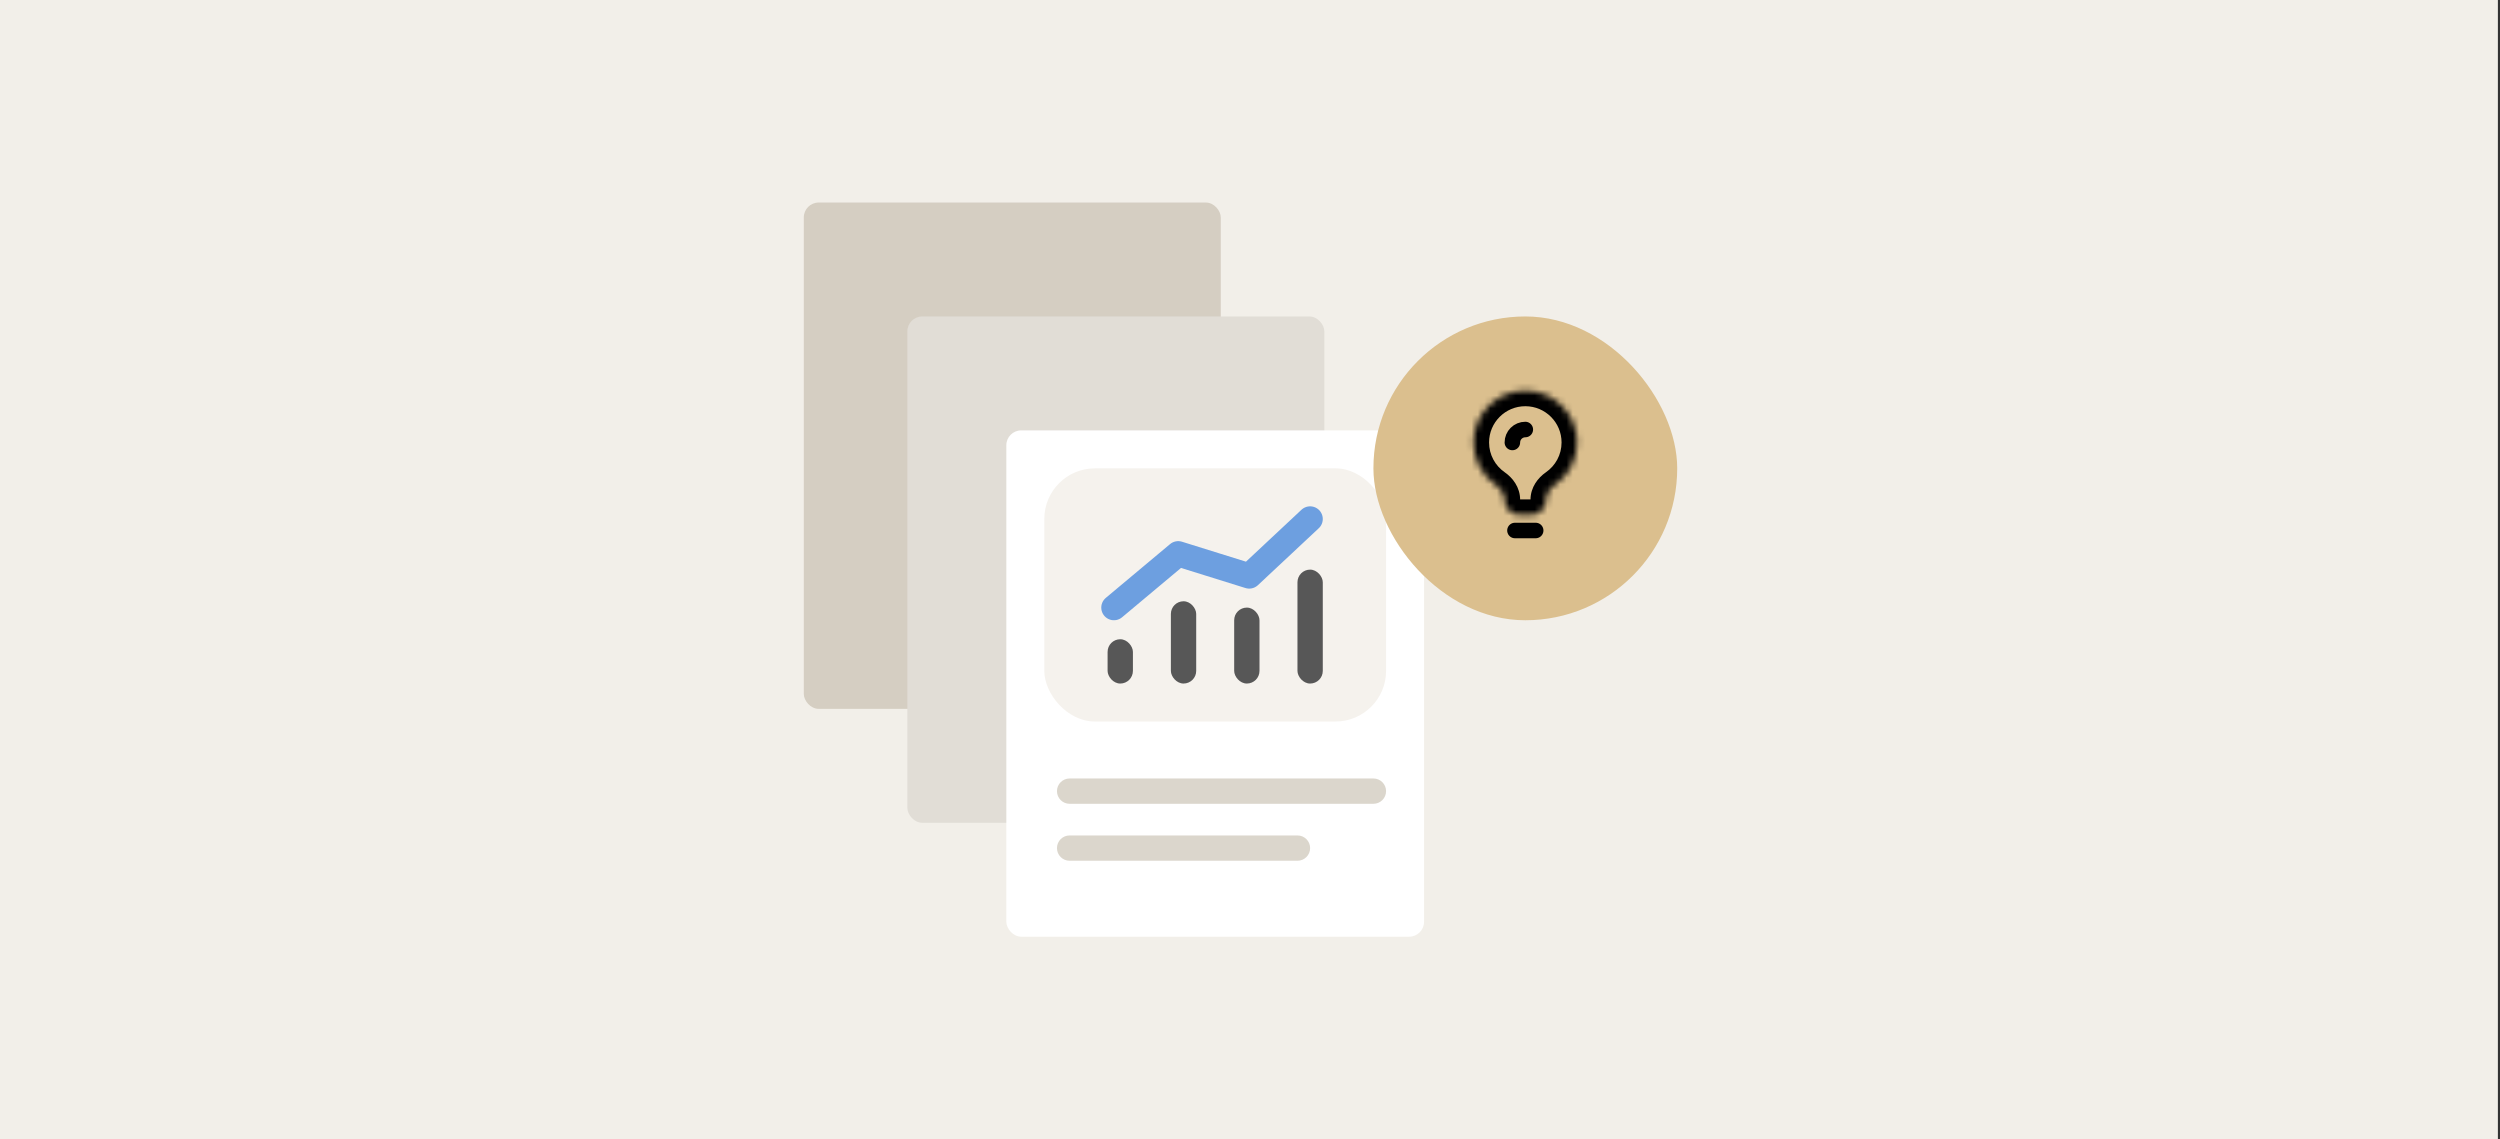 <svg width="395" height="180" viewBox="0 0 395 180" fill="none" xmlns="http://www.w3.org/2000/svg">
<rect x="0" y="0" width="395" height="180" fill="#333333" stroke="none"/>
<rect width="394.667" height="180" fill="#F2EFE9"/>
<rect x="127" y="32" width="65.882" height="80" rx="2.353" fill="#D5CEC2"/>
<path d="M174.059 69.647C175.358 69.647 176.412 70.701 176.412 72C176.412 73.3 175.358 74.353 174.059 74.353H145.824C144.524 74.353 143.471 73.3 143.471 72C143.471 70.701 144.524 69.647 145.824 69.647H174.059Z" fill="#575757"/>
<path d="M163.471 57.882C164.77 57.882 165.824 58.936 165.824 60.235C165.824 61.535 164.77 62.588 163.471 62.588H145.824C144.524 62.588 143.471 61.535 143.471 60.235C143.471 58.936 144.524 57.882 145.824 57.882H163.471Z" fill="#575757"/>
<path d="M174.059 81.412C175.358 81.412 176.412 82.465 176.412 83.765C176.412 85.064 175.358 86.118 174.059 86.118H145.824C144.524 86.118 143.471 85.064 143.471 83.765C143.471 82.465 144.524 81.412 145.824 81.412H174.059Z" fill="#575757"/>
<rect x="143.363" y="50" width="65.882" height="80" rx="2.353" fill="#E1DDD6"/>
<path d="M190.422 87.648C191.722 87.648 192.775 88.701 192.775 90.001C192.775 91.3 191.722 92.354 190.422 92.354H162.187C160.887 92.354 159.834 91.3 159.834 90.001C159.834 88.701 160.887 87.648 162.187 87.648H190.422Z" fill="#575757"/>
<path d="M179.834 75.883C181.133 75.883 182.187 76.936 182.187 78.236C182.187 79.535 181.133 80.588 179.834 80.588H162.187C160.887 80.588 159.834 79.535 159.834 78.236C159.834 76.936 160.887 75.883 162.187 75.883H179.834Z" fill="#575757"/>
<path d="M190.422 99.412C191.722 99.412 192.775 100.465 192.775 101.765C192.775 103.064 191.722 104.118 190.422 104.118H162.187C160.887 104.118 159.834 103.064 159.834 101.765C159.834 100.465 160.887 99.412 162.187 99.412H190.422Z" fill="#575757"/>
<rect x="159" y="68" width="66" height="80" rx="2.353" fill="white"/>
<rect x="165" y="74" width="54" height="40" rx="8" fill="#F5F2ED"/>
<rect x="175" y="101" width="4" height="7" rx="2" fill="#575757"/>
<rect x="185" y="95" width="4" height="13" rx="2" fill="#575757"/>
<rect x="195" y="96" width="4" height="12" rx="2" fill="#575757"/>
<rect x="205" y="90" width="4" height="18" rx="2" fill="#575757"/>
<path d="M176 96L186.155 87.5L197.379 91L207 82" stroke="#6D9FE0" stroke-width="4" stroke-linecap="round" stroke-linejoin="round"/>
<path d="M217 123C218.105 123 219 123.895 219 125C219 126.105 218.105 127 217 127H169C167.895 127 167 126.105 167 125C167 123.895 167.895 123 169 123H217Z" fill="#DBD6CC"/>
<path d="M205 132C206.105 132 207 132.895 207 134C207 135.105 206.105 136 205 136H169C167.895 136 167 135.105 167 134C167 132.895 167.895 132 169 132H205Z" fill="#DBD6CC"/>
<rect x="217" y="50" width="48" height="48" rx="24" fill="#DBBF8E"/>
<mask id="path-19-inside-1_6976_2504" fill="white">
<path d="M241 61.727C245.519 61.727 249.182 65.391 249.182 69.909C249.182 72.706 247.778 75.173 245.638 76.648C244.855 77.188 244.272 78.022 244.272 78.973C244.272 80.294 243.202 81.364 241.881 81.364H240.119C238.798 81.364 237.728 80.294 237.728 78.973C237.728 78.022 237.145 77.188 236.362 76.648C234.222 75.173 232.818 72.706 232.818 69.909C232.818 65.391 236.481 61.728 241 61.727Z"/>
</mask>
<path d="M241 61.727L241 59.273L241 59.273L241 61.727ZM249.182 69.909L251.636 69.909L251.636 69.909L249.182 69.909ZM232.818 69.909L230.364 69.909V69.909H232.818ZM245.638 76.648L247.031 78.669L245.638 76.648ZM241 61.727V64.182C244.163 64.182 246.727 66.746 246.727 69.909L249.182 69.909L251.636 69.909C251.636 64.035 246.874 59.273 241 59.273V61.727ZM249.182 69.909H246.727C246.727 71.864 245.75 73.59 244.245 74.627L245.638 76.648L247.031 78.669C249.807 76.756 251.636 73.547 251.636 69.909H249.182ZM241.881 81.364V78.91H240.119V81.364V83.819H241.881V81.364ZM236.362 76.648L237.755 74.627C236.25 73.59 235.273 71.864 235.273 69.909H232.818H230.364C230.364 73.547 232.193 76.756 234.969 78.669L236.362 76.648ZM232.818 69.909L235.273 69.909C235.273 66.746 237.837 64.182 241 64.182L241 61.727L241 59.273C235.126 59.273 230.364 64.035 230.364 69.909L232.818 69.909ZM237.728 78.973H240.182C240.182 76.978 238.979 75.471 237.755 74.627L236.362 76.648L234.969 78.669C235.116 78.77 235.206 78.875 235.249 78.945C235.288 79.007 235.273 79.013 235.273 78.973H237.728ZM240.119 81.364V78.91C240.123 78.91 240.133 78.911 240.144 78.916C240.154 78.92 240.16 78.924 240.164 78.928C240.168 78.932 240.172 78.938 240.176 78.948C240.181 78.959 240.182 78.969 240.182 78.973H237.728H235.273C235.273 81.649 237.443 83.819 240.119 83.819V81.364ZM244.272 78.973H241.818C241.818 78.969 241.819 78.959 241.824 78.948C241.828 78.938 241.832 78.932 241.836 78.928C241.84 78.924 241.846 78.92 241.856 78.916C241.867 78.911 241.877 78.91 241.881 78.91V81.364V83.819C244.557 83.819 246.727 81.649 246.727 78.973H244.272ZM245.638 76.648L244.245 74.627C243.021 75.471 241.818 76.978 241.818 78.973H244.272H246.727C246.727 79.013 246.712 79.007 246.751 78.945C246.794 78.875 246.884 78.771 247.031 78.669L245.638 76.648Z" fill="black" mask="url(#path-19-inside-1_6976_2504)"/>
<path d="M239.363 83.818L242.636 83.818" stroke="black" stroke-width="2.455" stroke-linecap="round"/>
<path d="M238.954 69.909C238.954 69.367 239.169 68.847 239.553 68.463C239.937 68.079 240.457 67.864 240.999 67.864" stroke="black" stroke-width="2.455" stroke-linecap="round"/>
</svg>
